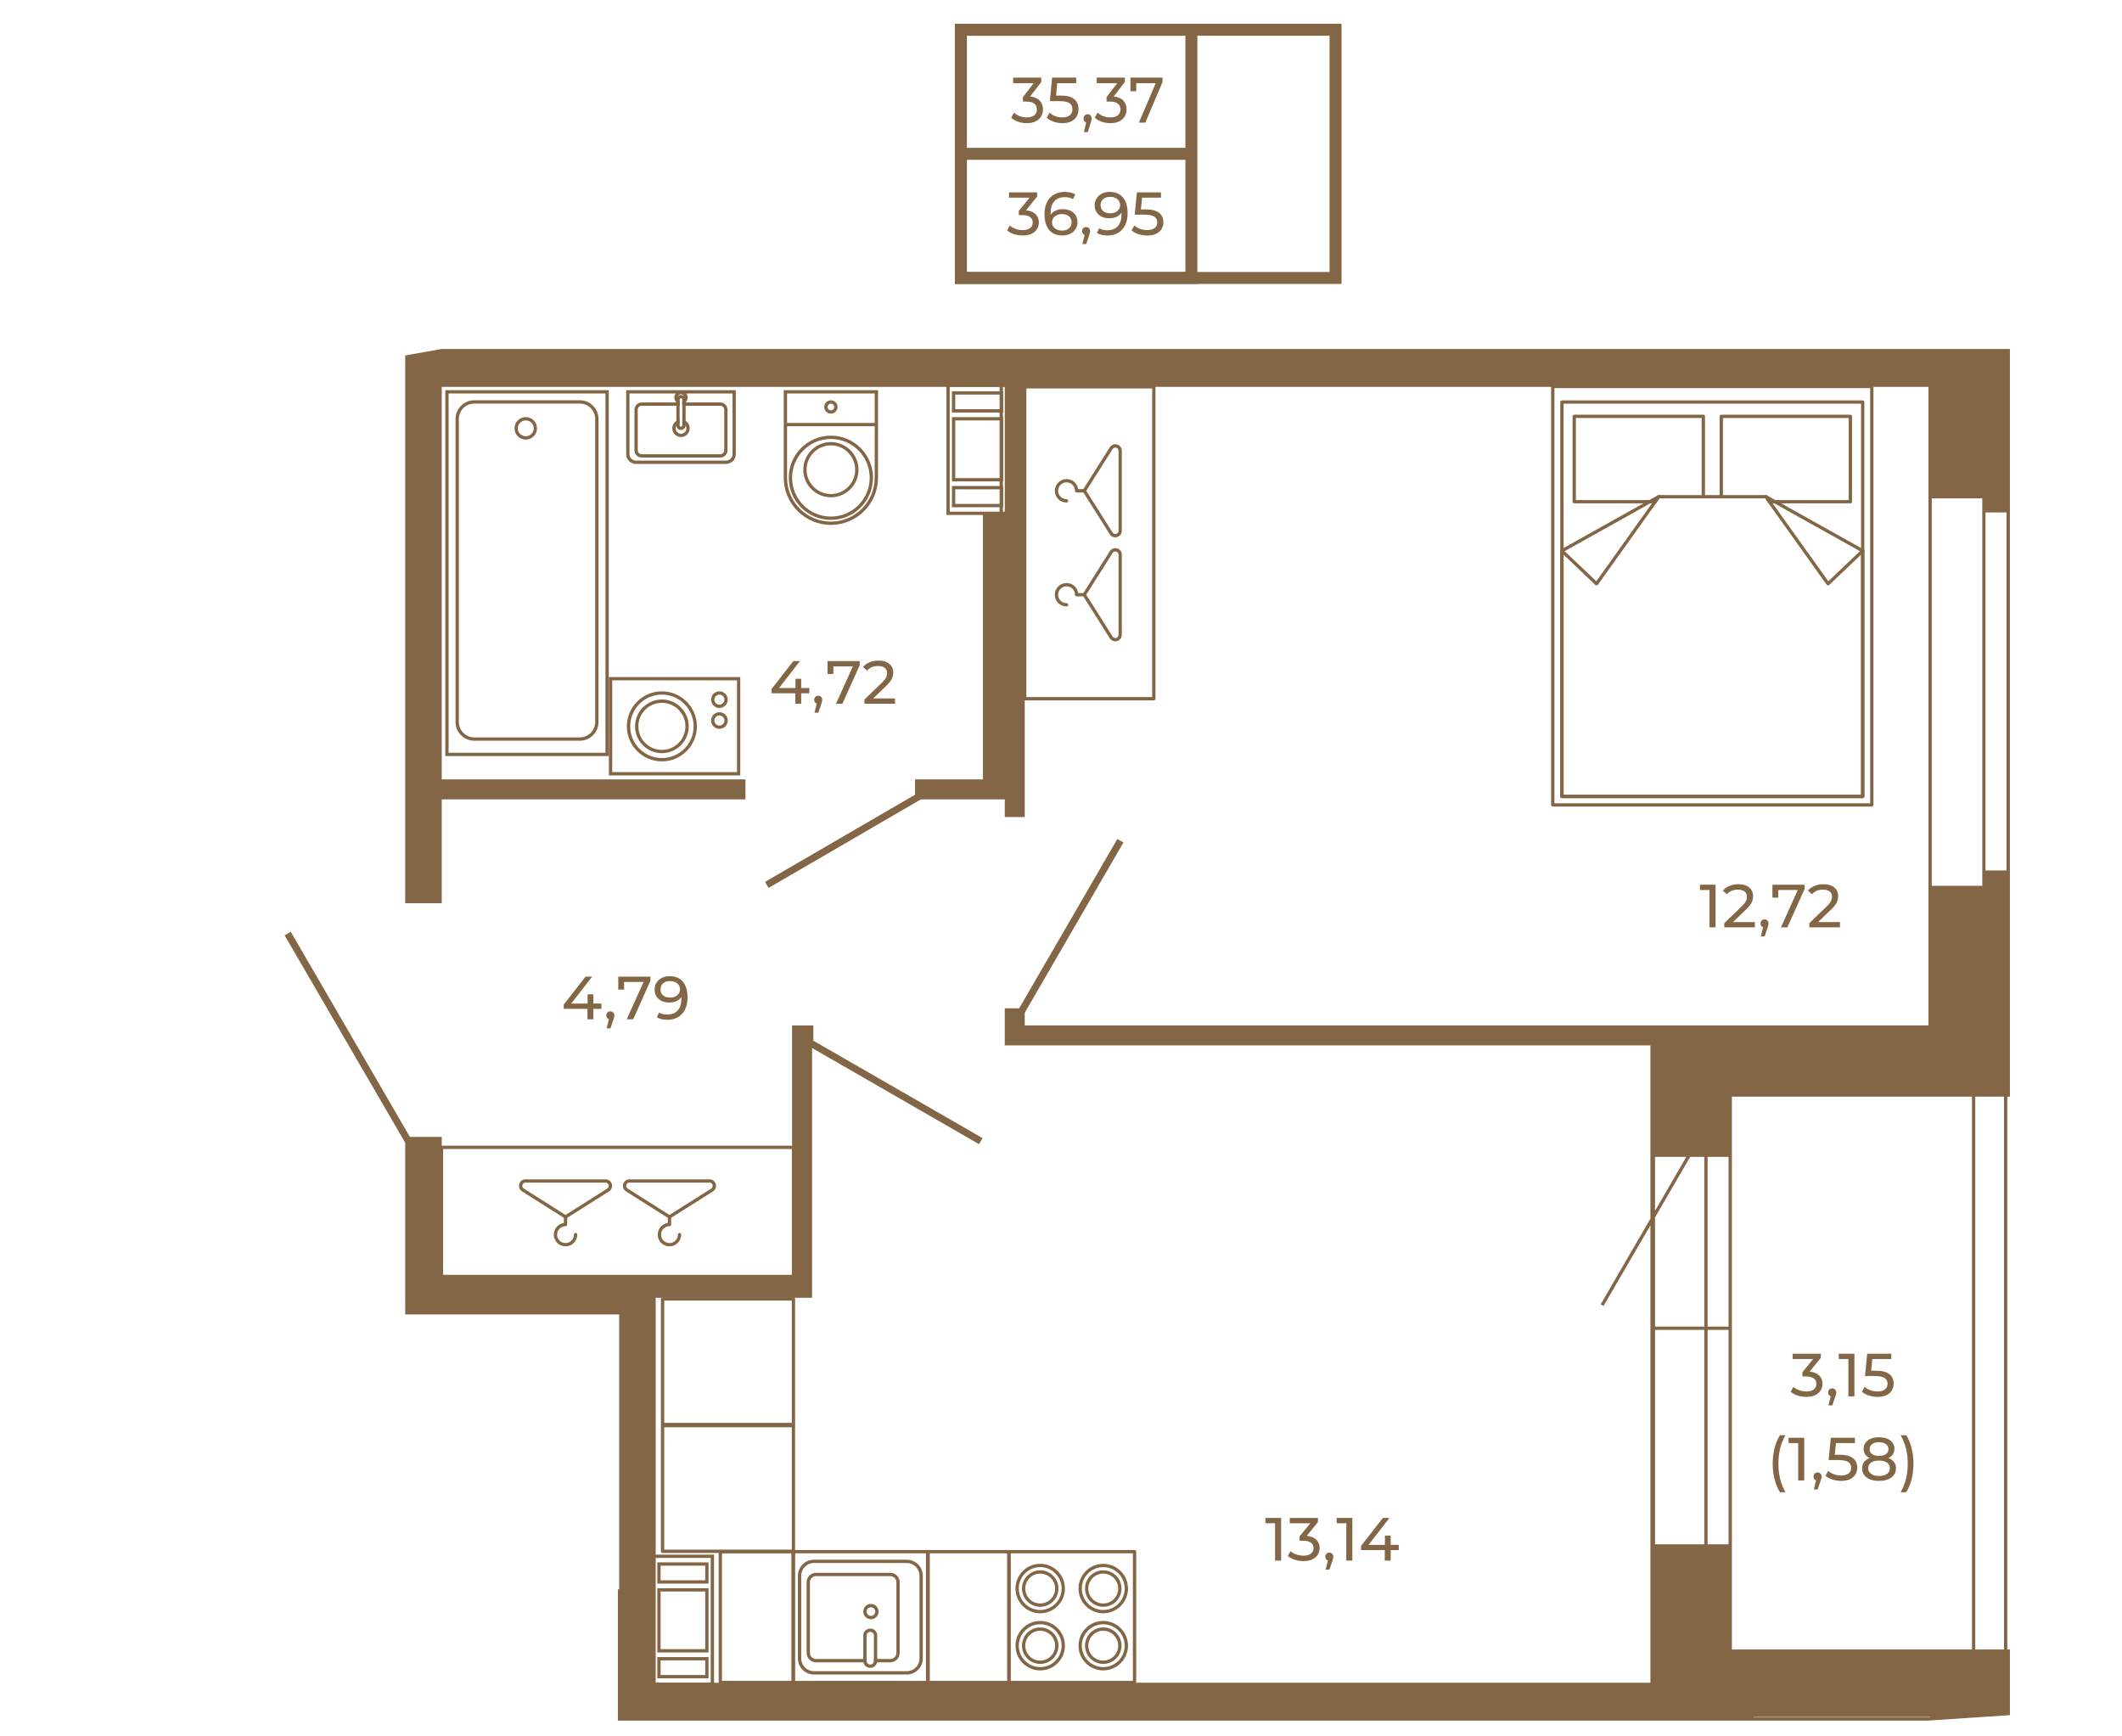 <?xml version="1.0" encoding="UTF-8"?>
<!DOCTYPE svg PUBLIC "-//W3C//DTD SVG 1.1//EN" "http://www.w3.org/Graphics/SVG/1.1/DTD/svg11.dtd">
<!-- Creator: CorelDRAW 2020 (64-Bit) -->
<svg xmlns="http://www.w3.org/2000/svg" xml:space="preserve" width="670px" height="548px" version="1.1" style="shape-rendering:geometricPrecision; text-rendering:geometricPrecision; image-rendering:optimizeQuality; fill-rule:evenodd; clip-rule:evenodd"
viewBox="0 0 587.48 480.08"
 xmlns:xlink="http://www.w3.org/1999/xlink"
 xmlns:xodm="http://www.corel.com/coreldraw/odm/2003">
 <defs>
  <style type="text/css">
   <![CDATA[
    .str0 {stroke:#836645;stroke-width:3.31;stroke-miterlimit:10}
    .fil2 {fill:none}
    .fil0 {fill:none;fill-rule:nonzero}
    .fil1 {fill:#836645;fill-rule:nonzero}
   ]]>
  </style>
 </defs>
 <g id="Слой_x0020_1">
  <polygon class="fil0 str0" points="266.02,76.73 369.75,76.73 369.75,8.02 266.02,8.02 "/>
  <polygon class="fil0 str0" points="266.02,76.73 329.84,76.73 329.84,8.02 266.02,8.02 "/>
  <line class="fil0 str0" x1="329.84" y1="42.37" x2="265.97" y2= "42.37" />
  <path class="fil1" d="M284.05 58c1.16,0.11 2.04,0.47 2.65,1.07 0.6,0.6 0.91,1.37 0.91,2.3 0,0.68 -0.17,1.29 -0.51,1.83 -0.34,0.55 -0.84,0.98 -1.51,1.3 -0.67,0.32 -1.48,0.48 -2.45,0.48 -0.84,0 -1.65,-0.13 -2.43,-0.38 -0.77,-0.25 -1.41,-0.6 -1.9,-1.05l0.77 -1.34c0.41,0.39 0.93,0.69 1.55,0.92 0.63,0.23 1.3,0.35 2.01,0.35 0.88,0 1.56,-0.19 2.05,-0.56 0.49,-0.37 0.73,-0.88 0.73,-1.53 0,-0.65 -0.24,-1.16 -0.72,-1.52 -0.49,-0.36 -1.22,-0.54 -2.2,-0.54l-0.94 0 0 -1.18 2.97 -3.64 -5.68 0 0 -1.47 7.78 0 0 1.15 -3.08 3.81z"/>
  <path id="1" class="fil1" d="M294.26 57.68c0.78,0 1.47,0.15 2.09,0.44 0.61,0.29 1.09,0.71 1.44,1.25 0.35,0.55 0.52,1.18 0.52,1.88 0,0.75 -0.18,1.4 -0.55,1.96 -0.36,0.56 -0.86,1 -1.5,1.3 -0.63,0.31 -1.34,0.47 -2.13,0.47 -1.58,0 -2.81,-0.51 -3.67,-1.54 -0.86,-1.02 -1.29,-2.47 -1.29,-4.34 0,-1.32 0.24,-2.44 0.7,-3.37 0.47,-0.92 1.12,-1.63 1.96,-2.1 0.84,-0.48 1.81,-0.72 2.92,-0.72 0.58,0 1.12,0.06 1.62,0.18 0.51,0.12 0.95,0.29 1.32,0.51l-0.64 1.32c-0.57,-0.38 -1.32,-0.56 -2.26,-0.56 -1.23,0 -2.19,0.38 -2.89,1.14 -0.69,0.76 -1.04,1.86 -1.04,3.31 0,0.18 0.01,0.32 0.02,0.42 0.33,-0.5 0.8,-0.89 1.39,-1.15 0.59,-0.27 1.25,-0.4 1.99,-0.4zm-0.2 5.93c0.78,0 1.41,-0.2 1.89,-0.62 0.48,-0.42 0.72,-0.97 0.72,-1.67 0,-0.7 -0.24,-1.25 -0.73,-1.66 -0.49,-0.41 -1.14,-0.61 -1.96,-0.61 -0.53,0 -1,0.1 -1.41,0.3 -0.41,0.2 -0.73,0.48 -0.96,0.82 -0.23,0.35 -0.35,0.74 -0.35,1.17 0,0.41 0.11,0.79 0.33,1.14 0.22,0.34 0.54,0.61 0.96,0.82 0.42,0.21 0.93,0.31 1.51,0.31z"/>
  <path id="2" class="fil1" d="M307.23 52.91c1.58,0 2.8,0.51 3.66,1.53 0.86,1.03 1.29,2.48 1.29,4.35 0,1.32 -0.23,2.44 -0.7,3.37 -0.46,0.92 -1.12,1.62 -1.95,2.1 -0.84,0.48 -1.81,0.72 -2.93,0.72 -0.57,0 -1.11,-0.06 -1.62,-0.18 -0.5,-0.12 -0.94,-0.29 -1.31,-0.51l0.64 -1.32c0.57,0.37 1.33,0.56 2.28,0.56 1.22,0 2.18,-0.38 2.87,-1.14 0.69,-0.76 1.04,-1.86 1.04,-3.31l0 -0.42c-0.34,0.5 -0.81,0.89 -1.4,1.15 -0.6,0.27 -1.27,0.4 -2.01,0.4 -0.77,0 -1.47,-0.15 -2.08,-0.44 -0.61,-0.29 -1.09,-0.71 -1.43,-1.26 -0.35,-0.54 -0.52,-1.17 -0.52,-1.87 0,-0.75 0.19,-1.4 0.55,-1.96 0.37,-0.56 0.86,-1 1.49,-1.31 0.63,-0.31 1.34,-0.46 2.13,-0.46zm0.15 5.93c0.53,0 1,-0.1 1.41,-0.3 0.42,-0.2 0.74,-0.48 0.97,-0.83 0.23,-0.34 0.35,-0.73 0.35,-1.16 0,-0.41 -0.11,-0.79 -0.33,-1.14 -0.22,-0.34 -0.54,-0.61 -0.96,-0.82 -0.42,-0.21 -0.93,-0.31 -1.53,-0.31 -0.77,0 -1.4,0.2 -1.88,0.62 -0.47,0.41 -0.71,0.97 -0.71,1.67 0,0.69 0.24,1.25 0.72,1.66 0.49,0.41 1.14,0.61 1.96,0.61z"/>
  <path id="3" class="fil1" d="M317.17 57.75c1.69,0 2.93,0.31 3.72,0.95 0.79,0.63 1.19,1.5 1.19,2.6 0,0.7 -0.17,1.33 -0.5,1.88 -0.33,0.56 -0.83,1 -1.5,1.32 -0.67,0.32 -1.49,0.48 -2.47,0.48 -0.83,0 -1.64,-0.13 -2.41,-0.38 -0.78,-0.25 -1.42,-0.6 -1.92,-1.05l0.77 -1.34c0.41,0.39 0.92,0.69 1.55,0.92 0.63,0.23 1.3,0.35 1.99,0.35 0.89,0 1.58,-0.19 2.07,-0.57 0.49,-0.37 0.73,-0.89 0.73,-1.54 0,-0.71 -0.27,-1.24 -0.81,-1.61 -0.54,-0.36 -1.46,-0.55 -2.76,-0.55l-2.68 0 0.62 -6.17 6.66 0 0 1.47 -5.24 0 -0.32 3.24 1.31 0z"/>
  <path id="4" class="fil1" d="M300.7 62.64c0.32,0 0.58,0.11 0.79,0.32 0.2,0.22 0.31,0.5 0.31,0.82 0,0.17 -0.02,0.33 -0.06,0.49 -0.04,0.16 -0.12,0.4 -0.23,0.73l-0.79 2.34 -1.06 0 0.62 -2.51c-0.21,-0.08 -0.38,-0.21 -0.51,-0.4 -0.13,-0.18 -0.2,-0.4 -0.2,-0.65 0,-0.34 0.11,-0.61 0.32,-0.82 0.22,-0.22 0.49,-0.32 0.81,-0.32z"/>
  <path class="fil1" d="M285.19 26.5c1.16,0.12 2.04,0.5 2.65,1.13 0.61,0.64 0.91,1.45 0.91,2.44 0,0.71 -0.17,1.35 -0.5,1.93 -0.34,0.58 -0.84,1.03 -1.51,1.37 -0.67,0.34 -1.49,0.51 -2.46,0.51 -0.84,0 -1.65,-0.13 -2.42,-0.4 -0.78,-0.27 -1.41,-0.64 -1.91,-1.12l0.78 -1.4c0.4,0.4 0.92,0.72 1.55,0.97 0.63,0.24 1.3,0.36 2,0.36 0.88,0 1.56,-0.19 2.05,-0.58 0.49,-0.4 0.74,-0.94 0.74,-1.63 0,-0.68 -0.25,-1.22 -0.73,-1.6 -0.48,-0.38 -1.21,-0.57 -2.19,-0.57l-0.94 0 0 -1.25 2.96 -3.85 -5.68 0 0 -1.55 7.79 0 0 1.22 -3.09 4.02z"/>
  <path id="1" class="fil1" d="M301.12 31.4c0.32,0 0.58,0.12 0.79,0.35 0.2,0.23 0.31,0.52 0.31,0.86 0,0.18 -0.02,0.35 -0.06,0.52 -0.04,0.17 -0.12,0.42 -0.23,0.77l-0.79 2.47 -1.06 0 0.62 -2.65c-0.21,-0.08 -0.38,-0.22 -0.51,-0.42 -0.13,-0.2 -0.2,-0.42 -0.2,-0.69 0,-0.35 0.11,-0.64 0.32,-0.87 0.22,-0.22 0.49,-0.34 0.81,-0.34z"/>
  <path id="2" class="fil1" d="M293.69 26.24c1.68,0 2.92,0.33 3.72,1 0.79,0.67 1.18,1.59 1.18,2.76 0,0.73 -0.16,1.39 -0.49,1.98 -0.33,0.59 -0.83,1.05 -1.5,1.39 -0.67,0.34 -1.49,0.51 -2.47,0.51 -0.83,0 -1.64,-0.13 -2.41,-0.4 -0.78,-0.27 -1.42,-0.64 -1.92,-1.12l0.77 -1.4c0.41,0.4 0.92,0.72 1.55,0.97 0.63,0.24 1.29,0.36 1.99,0.36 0.89,0 1.58,-0.2 2.07,-0.59 0.48,-0.4 0.73,-0.94 0.73,-1.63 0,-0.75 -0.27,-1.32 -0.81,-1.71 -0.54,-0.38 -1.46,-0.57 -2.76,-0.57l-2.68 0 0.62 -6.53 6.66 0 0 1.55 -5.25 0 -0.31 3.43 1.31 0z"/>
  <path id="3" class="fil1" d="M308.34 26.5c1.15,0.12 2.04,0.5 2.64,1.13 0.61,0.64 0.91,1.45 0.91,2.44 0,0.71 -0.17,1.35 -0.5,1.93 -0.34,0.58 -0.84,1.03 -1.51,1.37 -0.67,0.34 -1.49,0.51 -2.45,0.51 -0.85,0 -1.66,-0.13 -2.43,-0.4 -0.78,-0.27 -1.41,-0.64 -1.91,-1.12l0.78 -1.4c0.4,0.4 0.92,0.72 1.55,0.97 0.63,0.24 1.3,0.36 2.01,0.36 0.87,0 1.56,-0.19 2.04,-0.58 0.49,-0.4 0.74,-0.94 0.74,-1.63 0,-0.68 -0.24,-1.22 -0.73,-1.6 -0.48,-0.38 -1.21,-0.57 -2.19,-0.57l-0.94 0 0 -1.25 2.96 -3.85 -5.68 0 0 -1.55 7.79 0 0 1.22 -3.08 4.02z"/>
  <polygon id="4" class="fil1" points="321.85,21.26 321.85,22.48 317.08,33.74 315.3,33.74 319.97,22.81 314.57,22.81 314.57,25.04 312.96,25.04 312.96,21.26 "/>
  <g id="_2062421691696">
   <g>
    <g>
     <g>
      <g>
       <g>
        <g>
         <path class="fil1" d="M142.44 118.36c0,1.72 1.4,3.12 3.12,3.12 1.71,0 3.11,-1.4 3.11,-3.12 0,-1.72 -1.4,-3.12 -3.11,-3.12 -1.72,0 -3.12,1.4 -3.12,3.12zm5.32 0l0 0c0,1.21 -0.99,2.2 -2.2,2.2 -1.22,0 -2.21,-0.99 -2.21,-2.2 0,-1.22 0.99,-2.2 2.21,-2.2 1.21,0 2.2,0.98 2.2,2.2z"/>
        </g>
       </g>
      </g>
     </g>
    </g>
   </g>
   <g>
    <g>
     <g>
      <g>
       <g>
        <g>
         <path class="fil1" d="M126.12 115.76l0 83.9c0,2.85 2.32,5.17 5.17,5.17l29.24 0c2.85,0 5.17,-2.32 5.17,-5.17l0 -83.9c0,-2.85 -2.32,-5.17 -5.17,-5.17l-29.24 0c-2.85,0 -5.17,2.32 -5.17,5.17zm38.66 83.9l0 0c0,2.34 -1.91,4.25 -4.25,4.25l-29.24 0c-2.34,0 -4.25,-1.91 -4.25,-4.25l0 -83.9c0,-2.35 1.91,-4.26 4.25,-4.26l29.24 0c2.34,0 4.25,1.91 4.25,4.26l0 83.9z"/>
        </g>
       </g>
      </g>
     </g>
    </g>
   </g>
   <g>
    <g>
     <g>
      <g>
       <g>
        <g>
         <path class="fil1" d="M123.28 107.79l0 101.29 45.26 0 0 -101.29 -45.26 0zm0.92 100.38l0 0 0 -99.46 43.42 0 0 99.46 -43.42 0z"/>
        </g>
       </g>
      </g>
     </g>
    </g>
   </g>
  </g>
  <g id="_2062421702496">
   <g>
    <g>
     <g>
      <g>
       <g>
        <g>
         <path class="fil1" d="M203.71 125.5c0,1.5 -1.21,2.71 -2.72,2.71l-24.92 0c-1.49,0 -2.71,-1.21 -2.71,-2.71l0 -17.71 30.35 0 0 17.71zm-29.44 -16.79l0 0 0 16.79c0,1 0.81,1.8 1.8,1.8l24.92 0c1,0 1.81,-0.8 1.81,-1.8l0 -16.79 -28.53 0z"/>
        </g>
       </g>
      </g>
     </g>
    </g>
   </g>
   <g>
    <g>
     <g>
      <g>
       <g>
        <g>
         <path class="fil1" d="M201.42 113.2l0 11.24c0,1.1 -0.9,2 -2.01,2l-21.76 0c-1.1,0 -2,-0.9 -2,-2l0 -11.24c0,-1.1 0.9,-2.01 2,-2.01l10.51 0 0 0.92 -10.51 0c-0.6,0 -1.09,0.49 -1.09,1.09l0 11.24c0,0.6 0.49,1.08 1.09,1.08l21.76 0c0.61,0 1.1,-0.48 1.1,-1.08l0 -11.24c0,-0.6 -0.49,-1.09 -1.1,-1.09l-10.51 0 0 -0.92 10.51 0c1.11,0 2.01,0.91 2.01,2.01z"/>
        </g>
       </g>
      </g>
     </g>
    </g>
   </g>
   <g>
    <g>
     <g>
      <g>
       <g>
        <g>
         <path class="fil1" d="M187.26 117.59c-0.14,0.22 -0.22,0.49 -0.22,0.77 0,0.82 0.67,1.5 1.49,1.5 0.82,0 1.5,-0.68 1.5,-1.5 0,-0.28 -0.08,-0.53 -0.22,-0.76 -0.19,-0.34 -0.52,-0.59 -0.91,-0.68l0 -0.94c0.33,0.05 0.65,0.17 0.92,0.34 0.68,0.43 1.12,1.18 1.12,2.04 0,1.33 -1.07,2.41 -2.41,2.41 -1.32,0 -2.41,-1.08 -2.41,-2.41 0,-0.86 0.46,-1.61 1.13,-2.04 0.28,-0.17 0.59,-0.29 0.91,-0.34l0 0.94c-0.38,0.09 -0.71,0.33 -0.9,0.67z"/>
        </g>
       </g>
      </g>
     </g>
    </g>
   </g>
   <g>
    <g>
     <g>
      <g>
       <g>
        <g>
         <path class="fil1" d="M189.99 108.71c0.24,0.31 0.39,0.7 0.39,1.13 0,0.52 -0.22,0.99 -0.56,1.32 -0.01,0.01 -0.03,0.02 -0.03,0.03 -0.25,0.23 -0.56,0.39 -0.89,0.45l0 -0.95c0.33,-0.14 0.56,-0.46 0.56,-0.85 0,-0.16 -0.04,-0.3 -0.11,-0.43 -0.16,-0.29 -0.47,-0.5 -0.82,-0.5 -0.36,0 -0.67,0.21 -0.82,0.52 -0.07,0.12 -0.1,0.26 -0.1,0.41 0,0.39 0.23,0.71 0.55,0.85l0 0.95c-0.33,-0.06 -0.63,-0.22 -0.88,-0.45l-0.03 -0.02c-0.35,-0.34 -0.56,-0.81 -0.56,-1.33 0,-0.43 0.14,-0.82 0.39,-1.13 0.33,-0.43 0.86,-0.71 1.45,-0.71 0.59,0 1.12,0.28 1.46,0.71z"/>
        </g>
       </g>
      </g>
     </g>
    </g>
   </g>
   <g>
    <g>
     <g>
      <g>
       <g>
        <g>
         <path class="fil1" d="M189.35 109.41c0.28,0.23 0.47,0.59 0.47,0.99l0 7.13c0,0.03 0,0.05 -0.01,0.07 -0.03,0.68 -0.59,1.22 -1.28,1.22 -0.68,0 -1.24,-0.55 -1.27,-1.23 -0.01,-0.02 -0.01,-0.04 -0.01,-0.06l0 -7.13c0,-0.4 0.18,-0.75 0.46,-0.97 0.22,-0.2 0.51,-0.31 0.82,-0.31 0.31,0 0.6,0.11 0.82,0.29zm-1.19 8.12l0 0c0,0.21 0.17,0.37 0.37,0.37 0.2,0 0.37,-0.16 0.37,-0.37l0 -7.13c0,-0.2 -0.17,-0.36 -0.37,-0.36 -0.2,0 -0.37,0.16 -0.37,0.36l0 7.13z"/>
        </g>
       </g>
      </g>
     </g>
    </g>
   </g>
  </g>
  <g id="_2062421704368">
   <g>
    <g>
     <g>
      <g>
       <g>
        <g>
         <path class="fil1" d="M216.98 107.79l0 24.25c0,7.2 5.86,13.05 13.05,13.05 7.2,0 13.05,-5.85 13.05,-13.05l0 -24.25 -26.1 0zm25.18 24.25l0 0c0,6.69 -5.44,12.14 -12.13,12.14 -6.69,0 -12.13,-5.45 -12.13,-12.14l0 -23.33 24.26 0 0 23.33z"/>
        </g>
       </g>
      </g>
     </g>
    </g>
   </g>
   <g>
    <g>
     <g>
      <g>
       <g>
        <g>
         <path class="fil1" d="M228.19 112.45c0,1.01 0.83,1.84 1.84,1.84 1.02,0 1.84,-0.83 1.84,-1.84 0,-1.02 -0.82,-1.85 -1.84,-1.85 -1.01,0 -1.84,0.83 -1.84,1.85zm2.77 0l0 0c0,0.51 -0.42,0.92 -0.93,0.92 -0.51,0 -0.93,-0.41 -0.93,-0.92 0,-0.51 0.42,-0.93 0.93,-0.93 0.51,0 0.93,0.42 0.93,0.93z"/>
        </g>
       </g>
      </g>
     </g>
    </g>
   </g>
   <g>
    <g>
     <g>
      <g>
       <g>
        <g>
         <polygon class="fil1" points="217.44,116.87 217.44,117.78 242.62,117.78 242.62,116.87 "/>
        </g>
       </g>
      </g>
     </g>
    </g>
   </g>
   <g>
    <g>
     <g>
      <g>
       <g>
        <g>
         <path class="fil1" d="M218.37 132.04c0,6.43 5.23,11.66 11.66,11.66 6.43,0 11.66,-5.23 11.66,-11.66 0,-6.43 -5.23,-11.66 -11.66,-11.66 -6.43,0 -11.66,5.23 -11.66,11.66zm22.41 0l0 0c0,5.93 -4.82,10.75 -10.75,10.75 -5.92,0 -10.74,-4.82 -10.74,-10.75 0,-5.92 4.82,-10.74 10.74,-10.74 5.93,0 10.75,4.82 10.75,10.74z"/>
        </g>
       </g>
      </g>
     </g>
    </g>
   </g>
   <g>
    <g>
     <g>
      <g>
       <g>
        <g>
         <path class="fil1" d="M222.39 129.81c0,4.21 3.43,7.64 7.64,7.64 4.22,0 7.65,-3.43 7.65,-7.64 0,-4.22 -3.43,-7.65 -7.65,-7.65 -4.21,0 -7.64,3.43 -7.64,7.65zm14.37 0l0 0c0,3.71 -3.02,6.73 -6.73,6.73 -3.71,0 -6.73,-3.02 -6.73,-6.73 0,-3.72 3.02,-6.74 6.73,-6.74 3.71,0 6.73,3.02 6.73,6.74z"/>
        </g>
       </g>
      </g>
     </g>
    </g>
   </g>
  </g>
  <g id="_2062421709312">
   <g>
    <g>
     <g>
      <g>
       <g>
        <g>
         <path class="fil1" d="M168.57 187.21l0 27.23 36.38 0 0 -27.23 -36.38 0zm0.92 26.31l0 0 0 -25.4 34.55 0 0 25.4 -34.55 0z"/>
        </g>
       </g>
      </g>
     </g>
    </g>
   </g>
   <g>
    <g>
     <g>
      <g>
       <g>
        <g>
         <g>
          <path class="fil1" d="M175.82 200.85c0,4.1 3.33,7.43 7.43,7.43 4.09,0 7.43,-3.33 7.43,-7.43 0,-4.09 -3.34,-7.43 -7.43,-7.43 -4.1,0 -7.43,3.34 -7.43,7.43zm13.94 0l0 0c0,3.6 -2.92,6.52 -6.51,6.52 -3.6,0 -6.52,-2.92 -6.52,-6.52 0,-3.59 2.92,-6.51 6.52,-6.51 3.59,0 6.51,2.92 6.51,6.51z"/>
         </g>
        </g>
       </g>
      </g>
     </g>
    </g>
    <g>
     <g>
      <g>
       <g>
        <g>
         <g>
          <path class="fil1" d="M173.55 200.85c0,5.35 4.35,9.7 9.7,9.7 5.34,0 9.69,-4.35 9.69,-9.7 0,-5.34 -4.35,-9.69 -9.69,-9.69 -5.35,0 -9.7,4.35 -9.7,9.69zm18.48 0l0 0c0,4.84 -3.94,8.78 -8.78,8.78 -4.84,0 -8.78,-3.94 -8.78,-8.78 0,-4.84 3.94,-8.78 8.78,-8.78 4.84,0 8.78,3.94 8.78,8.78z"/>
         </g>
        </g>
       </g>
      </g>
     </g>
    </g>
   </g>
   <g>
    <g>
     <g>
      <g>
       <g>
        <g>
         <g>
          <path class="fil1" d="M196.87 193.46c0,1.27 1.03,2.31 2.3,2.31 1.27,0 2.31,-1.04 2.31,-2.31 0,-1.27 -1.04,-2.3 -2.31,-2.3 -1.27,0 -2.3,1.03 -2.3,2.3zm3.69 0l0 0c0,0.77 -0.62,1.39 -1.39,1.39 -0.76,0 -1.39,-0.62 -1.39,-1.39 0,-0.76 0.63,-1.39 1.39,-1.39 0.77,0 1.39,0.63 1.39,1.39z"/>
         </g>
        </g>
       </g>
      </g>
     </g>
    </g>
    <g>
     <g>
      <g>
       <g>
        <g>
         <g>
          <path class="fil1" d="M196.87 199.24c0,1.28 1.03,2.31 2.3,2.31 1.27,0 2.31,-1.03 2.31,-2.31 0,-1.27 -1.04,-2.3 -2.31,-2.3 -1.27,0 -2.3,1.03 -2.3,2.3zm3.69 0l0 0c0,0.77 -0.62,1.39 -1.39,1.39 -0.76,0 -1.39,-0.62 -1.39,-1.39 0,-0.76 0.63,-1.39 1.39,-1.39 0.77,0 1.39,0.63 1.39,1.39z"/>
         </g>
        </g>
       </g>
      </g>
     </g>
    </g>
   </g>
  </g>
  <g id="_2062421711616">
   <g>
    <g>
     <g>
      <g>
       <g>
        <path class="fil1" d="M198.97 429.32l0 36.23c0,0.25 0.2,0.45 0.46,0.45l20.23 0c0.26,0 0.46,-0.2 0.46,-0.45l0 -36.23c0,-0.25 -0.2,-0.45 -0.46,-0.45l-20.23 0c-0.26,0 -0.46,0.2 -0.46,0.45zm0.91 35.77l0 0 0 -35.31 19.33 0 0 35.31 -19.33 0z"/>
       </g>
      </g>
     </g>
    </g>
   </g>
  </g>
  <g id="_2062421715456">
   <g>
    <g>
     <g>
      <g>
       <g>
        <g>
         <path class="fil1" d="M278.86 429.32l0 36.23c0,0.25 0.21,0.45 0.46,0.45l34.78 0c0.26,0 0.46,-0.2 0.46,-0.45l0 -36.23c0,-0.25 -0.2,-0.45 -0.46,-0.45l-34.78 0c-0.25,0 -0.46,0.2 -0.46,0.45zm0.92 35.77l0 0 0 -35.31 33.86 0 0 35.31 -33.86 0z"/>
        </g>
       </g>
      </g>
     </g>
    </g>
   </g>
   <g>
    <g>
     <g>
      <g>
       <g>
        <g>
         <g>
          <g>
           <path class="fil1" d="M282.94 455.34c0,2.78 2.26,5.05 5.04,5.05 2.79,0 5.05,-2.27 5.05,-5.05 0,-2.78 -2.26,-5.05 -5.05,-5.05 -2.78,0 -5.04,2.27 -5.04,5.05zm9.18 0l0 0c0,2.28 -1.86,4.13 -4.14,4.13 -2.27,0 -4.13,-1.85 -4.13,-4.13 0,-2.28 1.86,-4.13 4.13,-4.13 2.28,0 4.14,1.85 4.14,4.13z"/>
          </g>
         </g>
        </g>
       </g>
      </g>
     </g>
     <g>
      <g>
       <g>
        <g>
         <g>
          <g>
           <path class="fil1" d="M281.14 455.34c0,3.78 3.07,6.85 6.84,6.85 3.78,0 6.85,-3.07 6.85,-6.85 0,-3.78 -3.07,-6.85 -6.85,-6.85 -3.77,0 -6.84,3.07 -6.84,6.85zm12.78 0l0 0c0,3.27 -2.66,5.93 -5.94,5.93 -3.27,0 -5.93,-2.66 -5.93,-5.93 0,-3.27 2.66,-5.93 5.93,-5.93 3.28,0 5.94,2.66 5.94,5.93z"/>
          </g>
         </g>
        </g>
       </g>
      </g>
     </g>
    </g>
    <g>
     <g>
      <g>
       <g>
        <g>
         <g>
          <g>
           <path class="fil1" d="M282.94 439.53c0,2.78 2.26,5.05 5.04,5.05 2.79,0 5.05,-2.27 5.05,-5.05 0,-2.79 -2.26,-5.05 -5.05,-5.05 -2.78,0 -5.04,2.26 -5.04,5.05zm9.18 0l0 0c0,2.28 -1.86,4.13 -4.14,4.13 -2.27,0 -4.13,-1.85 -4.13,-4.13 0,-2.28 1.86,-4.14 4.13,-4.14 2.28,0 4.14,1.86 4.14,4.14z"/>
          </g>
         </g>
        </g>
       </g>
      </g>
     </g>
     <g>
      <g>
       <g>
        <g>
         <g>
          <g>
           <path class="fil1" d="M281.14 439.53c0,3.77 3.07,6.85 6.84,6.85 3.78,0 6.85,-3.08 6.85,-6.85 0,-3.78 -3.07,-6.85 -6.85,-6.85 -3.77,0 -6.84,3.07 -6.84,6.85zm12.78 0l0 0c0,3.27 -2.66,5.93 -5.94,5.93 -3.27,0 -5.93,-2.66 -5.93,-5.93 0,-3.27 2.66,-5.94 5.93,-5.94 3.28,0 5.94,2.67 5.94,5.94z"/>
          </g>
         </g>
        </g>
       </g>
      </g>
     </g>
    </g>
    <g>
     <g>
      <g>
       <g>
        <g>
         <g>
          <g>
           <path class="fil1" d="M300.39 455.34c0,2.78 2.26,5.05 5.05,5.05 2.78,0 5.05,-2.27 5.05,-5.05 0,-2.78 -2.27,-5.05 -5.05,-5.05 -2.79,0 -5.05,2.27 -5.05,5.05zm9.18 0l0 0c0,2.28 -1.85,4.13 -4.13,4.13 -2.28,0 -4.14,-1.85 -4.14,-4.13 0,-2.28 1.86,-4.13 4.14,-4.13 2.28,0 4.13,1.85 4.13,4.13z"/>
          </g>
         </g>
        </g>
       </g>
      </g>
     </g>
     <g>
      <g>
       <g>
        <g>
         <g>
          <g>
           <path class="fil1" d="M298.59 455.34c0,3.78 3.07,6.85 6.85,6.85 3.77,0 6.85,-3.07 6.85,-6.85 0,-3.78 -3.08,-6.85 -6.85,-6.85 -3.78,0 -6.85,3.07 -6.85,6.85zm12.78 0l0 0c0,3.27 -2.66,5.93 -5.93,5.93 -3.27,0 -5.94,-2.66 -5.94,-5.93 0,-3.27 2.67,-5.93 5.94,-5.93 3.27,0 5.93,2.66 5.93,5.93z"/>
          </g>
         </g>
        </g>
       </g>
      </g>
     </g>
    </g>
    <g>
     <g>
      <g>
       <g>
        <g>
         <g>
          <g>
           <path class="fil1" d="M300.39 439.53c0,2.78 2.26,5.05 5.05,5.05 2.78,0 5.05,-2.27 5.05,-5.05 0,-2.79 -2.27,-5.05 -5.05,-5.05 -2.79,0 -5.05,2.26 -5.05,5.05zm9.18 0l0 0c0,2.28 -1.85,4.13 -4.13,4.13 -2.28,0 -4.14,-1.85 -4.14,-4.13 0,-2.28 1.86,-4.14 4.14,-4.14 2.28,0 4.13,1.86 4.13,4.14z"/>
          </g>
         </g>
        </g>
       </g>
      </g>
     </g>
     <g>
      <g>
       <g>
        <g>
         <g>
          <g>
           <path class="fil1" d="M298.59 439.53c0,3.77 3.07,6.85 6.85,6.85 3.77,0 6.85,-3.08 6.85,-6.85 0,-3.78 -3.08,-6.85 -6.85,-6.85 -3.78,0 -6.85,3.07 -6.85,6.85zm12.78 0l0 0c0,3.27 -2.66,5.93 -5.93,5.93 -3.27,0 -5.94,-2.66 -5.94,-5.93 0,-3.27 2.67,-5.94 5.94,-5.94 3.27,0 5.93,2.67 5.93,5.94z"/>
          </g>
         </g>
        </g>
       </g>
      </g>
     </g>
    </g>
   </g>
  </g>
  <g id="_2062421718240">
   <g>
    <g>
     <g>
      <g>
       <g>
        <path class="fil1" d="M256.51 429.32l0 36.23c0,0.25 0.2,0.45 0.45,0.45l22.38 0c0.25,0 0.45,-0.2 0.45,-0.45l0 -36.23c0,-0.25 -0.2,-0.45 -0.45,-0.45l-22.38 0c-0.25,0 -0.45,0.2 -0.45,0.45zm0.91 35.77l0 0 0 -35.31 21.46 0 0 35.31 -21.46 0z"/>
       </g>
      </g>
     </g>
    </g>
   </g>
  </g>
  <g id="_2062421720784">
   <g>
    <g>
     <g>
      <g>
       <g>
        <path class="fil1" d="M182.98 394.44l0 34.78c0,0.25 0.21,0.46 0.46,0.46l36.22 0c0.26,0 0.46,-0.21 0.46,-0.46l0 -34.78c0,-0.26 -0.2,-0.46 -0.46,-0.46l-36.22 0c-0.25,0 -0.46,0.2 -0.46,0.46zm0.92 34.32l0 0 0 -33.87 35.31 0 0 33.87 -35.31 0z"/>
       </g>
      </g>
     </g>
    </g>
   </g>
  </g>
  <g id="_2062421734464">
   <g>
    <g>
     <g>
      <g>
       <g>
        <path class="fil1" d="M182.98 359.35l0 34.78c0,0.25 0.21,0.46 0.46,0.46l36.22 0c0.26,0 0.46,-0.21 0.46,-0.46l0 -34.78c0,-0.26 -0.2,-0.46 -0.46,-0.46l-36.22 0c-0.25,0 -0.46,0.2 -0.46,0.46zm0.92 34.32l0 0 0 -33.86 35.31 0 0 33.86 -35.31 0z"/>
       </g>
      </g>
     </g>
    </g>
   </g>
  </g>
  <g id="_2062421736048">
   <g>
    <g>
     <g>
      <g>
       <g>
        <g>
         <path class="fil1" d="M257.27 429.32l0 36.22c0,0.26 -0.21,0.46 -0.46,0.46l-37.24 0c-0.25,0 -0.46,-0.2 -0.46,-0.46l0 -36.22c0,-0.25 0.21,-0.45 0.46,-0.45l37.24 0c0.25,0 0.46,0.2 0.46,0.45zm-37.24 0.46l0 0 0 35.31 36.32 0 0 -35.31 -36.32 0z"/>
        </g>
       </g>
      </g>
     </g>
    </g>
   </g>
   <g>
    <g>
     <g>
      <g>
       <g>
        <g>
         <path class="fil1" d="M255.48 435.98l0 22.91c0,2.44 -1.99,4.43 -4.43,4.43l-25.72 0c-2.44,0 -4.43,-1.99 -4.43,-4.43l0 -22.91c0,-2.44 1.99,-4.43 4.43,-4.43l25.72 0c2.44,0 4.43,1.99 4.43,4.43zm-30.15 -3.52l0 0c-1.94,0 -3.51,1.58 -3.51,3.52l0 22.91c0,1.94 1.57,3.52 3.51,3.52l25.72 0c1.94,0 3.51,-1.58 3.51,-3.52l0 -22.91c0,-1.94 -1.57,-3.52 -3.51,-3.52l-25.72 0z"/>
        </g>
       </g>
      </g>
     </g>
    </g>
   </g>
   <g>
    <g>
     <g>
      <g>
       <g>
        <g>
         <path class="fil1" d="M249.08 437.76l0 19.6c0,1.43 -1.16,2.59 -2.58,2.59l-4.63 0c0.05,-0.12 0.07,-0.24 0.07,-0.37l0 -0.55 4.56 0c0.92,0 1.67,-0.75 1.67,-1.67l0 -19.6c0,-0.92 -0.75,-1.67 -1.67,-1.67l-20.6 0c-0.91,0 -1.67,0.75 -1.67,1.67l0 19.6c0,0.92 0.76,1.67 1.67,1.67l14.02 0 0 0.55c0,0.13 0.03,0.25 0.07,0.37l-14.09 0c-1.42,0 -2.58,-1.16 -2.58,-2.59l0 -19.6c0,-1.42 1.16,-2.58 2.58,-2.58l20.6 0c1.42,0 2.58,1.16 2.58,2.58z"/>
        </g>
       </g>
      </g>
     </g>
    </g>
   </g>
   <g>
    <g>
     <g>
      <g>
       <g>
        <g>
         <path class="fil1" d="M243.24 445.9c0,1.17 -0.95,2.12 -2.12,2.12 -1.17,0 -2.12,-0.95 -2.12,-2.12 0,-1.16 0.95,-2.11 2.12,-2.11 1.17,0 2.12,0.95 2.12,2.11zm-3.32 0l0 0c0,0.67 0.54,1.21 1.2,1.21 0.66,0 1.2,-0.54 1.2,-1.21 0,-0.66 -0.54,-1.19 -1.2,-1.19 -0.66,0 -1.2,0.53 -1.2,1.19z"/>
        </g>
       </g>
      </g>
     </g>
    </g>
   </g>
   <g>
    <g>
     <g>
      <g>
       <g>
        <g>
         <path class="fil1" d="M242.86 452.5l0 7.08c0,0.13 -0.02,0.25 -0.04,0.37 -0.17,0.87 -0.94,1.53 -1.86,1.53l-0.06 0c-0.91,0 -1.69,-0.66 -1.86,-1.53 -0.02,-0.12 -0.04,-0.24 -0.04,-0.37l0 -7.08c0,-1.04 0.86,-1.89 1.96,-1.89 1.05,0 1.9,0.85 1.9,1.89zm-2.94 0l0 0 0 7.08c0,0.13 0.03,0.25 0.07,0.37 0.15,0.35 0.5,0.61 0.91,0.61l0.06 0c0.41,0 0.77,-0.26 0.91,-0.61 0.05,-0.12 0.07,-0.24 0.07,-0.37l0 -7.08c0,-0.53 -0.44,-0.98 -1.04,-0.98 -0.54,0 -0.98,0.45 -0.98,0.98z"/>
        </g>
       </g>
      </g>
     </g>
    </g>
   </g>
  </g>
  <g id="_2062421740560">
   <g>
    <g>
     <g>
      <g>
       <g>
        <g>
         <path class="fil1" d="M262.02 105.96l0 36.38 17.24 0 0 -36.38 -17.24 0zm0.92 35.47l0 0 0 -34.56 15.4 0 0 34.56 -15.4 0z"/>
        </g>
       </g>
      </g>
     </g>
    </g>
   </g>
   <g>
    <g>
     <g>
      <g>
       <g>
        <g>
         <path class="fil1" d="M263.55 134.32l0 5.88 14.18 0 0 -5.88 -14.18 0zm0.91 4.96l0 0 0 -4.04 12.36 0 0 4.04 -12.36 0z"/>
        </g>
       </g>
      </g>
     </g>
    </g>
   </g>
   <g>
    <g>
     <g>
      <g>
       <g>
        <g>
         <path class="fil1" d="M263.55 108.1l0 5.88 14.18 0 0 -5.88 -14.18 0zm0.91 4.96l0 0 0 -4.04 12.36 0 0 4.04 -12.36 0z"/>
        </g>
       </g>
      </g>
     </g>
    </g>
   </g>
   <g>
    <g>
     <g>
      <g>
       <g>
        <g>
         <path class="fil1" d="M263.55 115.26l0 17.78 14.18 0 0 -17.78 -14.18 0zm0.91 16.87l0 0 0 -15.96 12.36 0 0 15.96 -12.36 0z"/>
        </g>
       </g>
      </g>
     </g>
    </g>
   </g>
  </g>
  <g id="_2062421741472">
   <g>
    <g>
     <g>
      <g>
       <g>
        <g>
         <path class="fil1" d="M180.45 430.14l0 36.38 17.23 0 0 -36.38 -17.23 0zm0.91 35.47l0 0 0 -34.56 15.41 0 0 34.56 -15.41 0z"/>
        </g>
       </g>
      </g>
     </g>
    </g>
   </g>
   <g>
    <g>
     <g>
      <g>
       <g>
        <g>
         <path class="fil1" d="M181.97 458.5l0 5.88 14.19 0 0 -5.88 -14.19 0zm0.92 4.96l0 0 0 -4.04 12.35 0 0 4.04 -12.35 0z"/>
        </g>
       </g>
      </g>
     </g>
    </g>
   </g>
   <g>
    <g>
     <g>
      <g>
       <g>
        <g>
         <path class="fil1" d="M181.97 432.28l0 5.88 14.19 0 0 -5.88 -14.19 0zm0.92 4.96l0 0 0 -4.04 12.35 0 0 4.04 -12.35 0z"/>
        </g>
       </g>
      </g>
     </g>
    </g>
   </g>
   <g>
    <g>
     <g>
      <g>
       <g>
        <g>
         <path class="fil1" d="M181.97 439.44l0 17.78 14.19 0 0 -17.78 -14.19 0zm0.92 16.86l0 0 0 -15.95 12.35 0 0 15.95 -12.35 0z"/>
        </g>
       </g>
      </g>
     </g>
    </g>
   </g>
  </g>
  <g id="_2062421677680">
   <g>
    <path class="fil1" d="M556.45 303.37l-0.72 0 0 153.02 0.72 0 0 18.18 -22.56 1.51 -362.83 0 0 -36.35 0.36 0 0 -76.08 -59.24 0 0 -47.54 -33.38 -57.4 1.7 -0.98 32.96 56.74 0 0.03 8.84 0 0 38.68 96.99 0 0 -69.53 5.89 0 0 4.22 46.83 26.96 -0.95 1.69 -46.24 -26.63 0 69.15 -43.29 0 0 106.57 275.39 0 0 -126.63 -12.97 22.32 -0.8 -0.45 13.77 -23.71 0 -47.96 -178.75 0 0 -10.27 3.99 0 27.19 -46.88 1.67 0.98 -27.32 47.12 0 3.52 250.19 0 0 -176.76 -250.19 0 0 119.07 -5.53 0 0 -4.88 -23.24 0 -42.16 24.51 -0.95 -1.69 41.48 -24.1 0.03 0 0 -4.26 18.8 0 0 -73.66 4.61 0 0 -34.99 -154.44 0 0 108.65 84.08 0 0 5.54 -84.08 0 0 28.74 -10.12 0 0 -151.62 10.12 -1.82 434.15 0 0 206.99zm-70.96 171.73l0 0 0 0.09 48.85 0 0 -0.09 -48.85 0zm-27.29 -107.17l0 0 0 59.36 13.63 0 0 -59.36 -13.63 0zm14.55 0l0 0 0 59.36 5.8 0 0 -59.36 -5.8 0zm-14.55 -47.9l0 0 0 14.94 8.66 -14.94 -8.66 0zm9.73 0l0 0 -9.73 16.75 0 30.23 13.63 0 0 -46.98 -3.9 0zm4.82 0l0 0 0 46.98 5.8 0 0 -46.98 -5.8 0zm6.73 -16.66l0 0 0 153.02 66.46 0 0 -153.02 -66.46 0zm67.38 0l0 0 0 153.02 7.95 0 0 -153.02 -7.95 0zm8.66 -62.63l0 0 0 -99.1 -5.83 0 0 99.1 5.83 0zm-20.7 -103l0 0 0 107.26 13.98 0 0 -107.26 -13.98 0zm-257.16 -30.85l0 0 0 34.99 0.51 0 0 -34.99 -0.51 0z"/>
   </g>
  </g>
  <g id="_2062421679888">
   <polygon class="fil1" points="474.96,244.69 474.96,256.5 473.29,256.5 473.29,246.16 470.63,246.16 470.63,244.69 "/>
   <path id="1" class="fil1" d="M485.85 255.03l0 1.47 -8.49 0 0 -1.15 4.81 -4.64c0.58,-0.56 0.98,-1.05 1.18,-1.46 0.2,-0.41 0.3,-0.82 0.3,-1.24 0,-0.61 -0.21,-1.1 -0.65,-1.44 -0.43,-0.34 -1.05,-0.51 -1.86,-0.51 -1.31,0 -2.31,0.42 -3.02,1.28l-1.15 -1c0.46,-0.56 1.07,-1 1.82,-1.31 0.74,-0.32 1.58,-0.47 2.5,-0.47 1.24,0 2.22,0.29 2.95,0.88 0.73,0.59 1.1,1.39 1.1,2.41 0,0.63 -0.13,1.22 -0.4,1.78 -0.27,0.57 -0.79,1.21 -1.54,1.93l-3.61 3.47 6.06 0z"/>
   <path id="2" class="fil1" d="M488.53 254.29c0.31,0 0.57,0.11 0.78,0.33 0.21,0.22 0.31,0.49 0.31,0.82 0,0.17 -0.01,0.33 -0.05,0.49 -0.04,0.15 -0.12,0.4 -0.23,0.72l-0.79 2.35 -1.07 0 0.63 -2.52c-0.22,-0.08 -0.39,-0.21 -0.52,-0.39 -0.13,-0.19 -0.19,-0.41 -0.19,-0.65 0,-0.34 0.11,-0.62 0.32,-0.83 0.21,-0.21 0.48,-0.32 0.81,-0.32z"/>
   <polygon id="3" class="fil1" points="499.61,244.69 499.61,245.84 494.84,256.5 493.05,256.5 497.72,246.16 492.32,246.16 492.32,248.27 490.7,248.27 490.7,244.69 "/>
   <path id="4" class="fil1" d="M509.4 255.03l0 1.47 -8.49 0 0 -1.15 4.81 -4.64c0.58,-0.56 0.98,-1.05 1.18,-1.46 0.2,-0.41 0.3,-0.82 0.3,-1.24 0,-0.61 -0.21,-1.1 -0.65,-1.44 -0.43,-0.34 -1.05,-0.51 -1.86,-0.51 -1.3,0 -2.31,0.42 -3.02,1.28l-1.15 -1c0.46,-0.56 1.07,-1 1.82,-1.31 0.74,-0.32 1.58,-0.47 2.5,-0.47 1.24,0 2.22,0.29 2.95,0.88 0.74,0.59 1.1,1.39 1.1,2.41 0,0.63 -0.13,1.22 -0.4,1.78 -0.27,0.57 -0.79,1.21 -1.54,1.93l-3.61 3.47 6.06 0z"/>
  </g>
  <g id="_2062421681040">
   <polygon class="fil1" points="354.68,419.98 354.68,431.79 353.01,431.79 353.01,421.45 350.34,421.45 350.34,419.98 "/>
   <path id="1" class="fil1" d="M368.04 429.58c0.31,0 0.57,0.11 0.78,0.33 0.21,0.22 0.31,0.49 0.31,0.82 0,0.17 -0.01,0.33 -0.05,0.49 -0.04,0.16 -0.12,0.4 -0.23,0.72l-0.79 2.35 -1.07 0 0.63 -2.51c-0.22,-0.08 -0.39,-0.22 -0.52,-0.4 -0.13,-0.19 -0.19,-0.4 -0.19,-0.65 0,-0.34 0.1,-0.61 0.32,-0.83 0.21,-0.21 0.48,-0.32 0.81,-0.32z"/>
   <path id="2" class="fil1" d="M361.78 424.94c1.16,0.12 2.04,0.47 2.65,1.07 0.61,0.61 0.91,1.37 0.91,2.31 0,0.67 -0.17,1.28 -0.51,1.83 -0.33,0.54 -0.84,0.98 -1.51,1.3 -0.67,0.32 -1.48,0.48 -2.45,0.48 -0.85,0 -1.65,-0.13 -2.43,-0.38 -0.78,-0.26 -1.41,-0.61 -1.91,-1.06l0.78 -1.33c0.4,0.38 0.92,0.69 1.55,0.92 0.63,0.23 1.3,0.35 2.01,0.35 0.88,0 1.56,-0.19 2.05,-0.56 0.49,-0.37 0.73,-0.88 0.73,-1.54 0,-0.65 -0.24,-1.15 -0.72,-1.51 -0.49,-0.36 -1.22,-0.54 -2.2,-0.54l-0.94 0 0 -1.19 2.97 -3.64 -5.69 0 0 -1.47 7.8 0 0 1.15 -3.09 3.81z"/>
   <polygon id="3" class="fil1" points="374.4,419.98 374.4,431.79 372.73,431.79 372.73,421.45 370.06,421.45 370.06,419.98 "/>
   <polygon id="4" class="fil1" points="387.25,428.89 385.01,428.89 385.01,431.79 383.37,431.79 383.37,428.89 376.81,428.89 376.81,427.71 382.85,419.98 384.67,419.98 378.89,427.44 383.42,427.44 383.42,424.88 385.01,424.88 385.01,427.44 387.25,427.44 "/>
  </g>
  <path class="fil1" d="M501 379.48c1.16,0.12 2.04,0.47 2.65,1.07 0.61,0.61 0.91,1.37 0.91,2.31 0,0.67 -0.17,1.28 -0.51,1.83 -0.33,0.54 -0.84,0.98 -1.51,1.3 -0.67,0.32 -1.48,0.48 -2.45,0.48 -0.84,0 -1.65,-0.13 -2.43,-0.38 -0.78,-0.26 -1.41,-0.61 -1.91,-1.06l0.78 -1.33c0.4,0.38 0.92,0.69 1.55,0.92 0.63,0.23 1.3,0.35 2.01,0.35 0.88,0 1.56,-0.19 2.05,-0.56 0.49,-0.37 0.73,-0.88 0.73,-1.54 0,-0.65 -0.24,-1.15 -0.72,-1.51 -0.49,-0.36 -1.22,-0.54 -2.2,-0.54l-0.94 0 0 -1.19 2.97 -3.64 -5.69 0 0 -1.47 7.8 0 0 1.15 -3.09 3.81z"/>
  <path id="1" class="fil1" d="M507.26 384.12c0.31,0 0.58,0.11 0.78,0.33 0.21,0.22 0.32,0.49 0.32,0.82 0,0.17 -0.02,0.33 -0.06,0.49 -0.04,0.16 -0.12,0.4 -0.23,0.72l-0.79 2.35 -1.07 0 0.63 -2.51c-0.22,-0.08 -0.39,-0.22 -0.52,-0.4 -0.13,-0.19 -0.19,-0.4 -0.19,-0.65 0,-0.34 0.11,-0.61 0.32,-0.83 0.21,-0.21 0.48,-0.32 0.81,-0.32z"/>
  <polygon id="2" class="fil1" points="513.4,374.52 513.4,386.33 511.73,386.33 511.73,375.99 509.06,375.99 509.06,374.52 "/>
  <path id="3" class="fil1" d="M519.35 379.23c1.69,0 2.93,0.32 3.72,0.95 0.8,0.64 1.19,1.51 1.19,2.61 0,0.7 -0.16,1.32 -0.49,1.88 -0.34,0.56 -0.84,1 -1.5,1.32 -0.67,0.32 -1.5,0.48 -2.48,0.48 -0.83,0 -1.63,-0.13 -2.41,-0.38 -0.78,-0.26 -1.42,-0.61 -1.92,-1.06l0.77 -1.33c0.41,0.38 0.93,0.69 1.56,0.92 0.63,0.23 1.29,0.35 1.99,0.35 0.89,0 1.57,-0.19 2.06,-0.57 0.49,-0.38 0.74,-0.89 0.74,-1.54 0,-0.71 -0.27,-1.25 -0.81,-1.61 -0.54,-0.37 -1.46,-0.55 -2.77,-0.55l-2.68 0 0.62 -6.18 6.67 0 0 1.47 -5.25 0 -0.32 3.24 1.31 0z"/>
  <path id="4" class="fil1" d="M492.78 412.87c-0.64,-1.04 -1.13,-2.22 -1.48,-3.57 -0.35,-1.34 -0.52,-2.79 -0.52,-4.33 0,-1.54 0.17,-2.98 0.52,-4.34 0.35,-1.36 0.84,-2.54 1.48,-3.55l1.54 0c-0.68,1.18 -1.17,2.42 -1.49,3.71 -0.31,1.29 -0.47,2.69 -0.47,4.18 0,1.5 0.16,2.89 0.47,4.19 0.32,1.29 0.81,2.53 1.49,3.71l-1.54 0z"/>
  <polygon id="5" class="fil1" points="499.5,397.79 499.5,409.6 497.83,409.6 497.83,399.26 495.16,399.26 495.16,397.79 "/>
  <path id="6" class="fil1" d="M503.21 407.39c0.31,0 0.58,0.11 0.78,0.33 0.21,0.21 0.32,0.49 0.32,0.81 0,0.17 -0.02,0.34 -0.06,0.49 -0.04,0.16 -0.12,0.4 -0.23,0.73l-0.79 2.34 -1.07 0 0.63 -2.51c-0.22,-0.08 -0.39,-0.21 -0.52,-0.4 -0.13,-0.18 -0.19,-0.4 -0.19,-0.65 0,-0.33 0.11,-0.61 0.32,-0.82 0.21,-0.22 0.48,-0.32 0.81,-0.32z"/>
  <path id="7" class="fil1" d="M509.28 402.49c1.69,0 2.93,0.32 3.72,0.96 0.8,0.63 1.19,1.5 1.19,2.6 0,0.7 -0.16,1.33 -0.5,1.88 -0.33,0.56 -0.83,1 -1.5,1.32 -0.67,0.32 -1.49,0.48 -2.47,0.48 -0.83,0 -1.63,-0.13 -2.41,-0.38 -0.78,-0.25 -1.42,-0.6 -1.92,-1.05l0.77 -1.34c0.41,0.39 0.92,0.69 1.55,0.92 0.63,0.23 1.3,0.35 2,0.35 0.88,0 1.57,-0.19 2.06,-0.56 0.49,-0.38 0.74,-0.9 0.74,-1.55 0,-0.71 -0.27,-1.24 -0.81,-1.61 -0.54,-0.37 -1.47,-0.55 -2.77,-0.55l-2.68 0 0.62 -6.17 6.66 0 0 1.47 -5.24 0 -0.32 3.23 1.31 0z"/>
  <path id="8" class="fil1" d="M522.81 403.41c0.68,0.25 1.2,0.63 1.56,1.11 0.36,0.48 0.54,1.06 0.54,1.74 0,0.7 -0.2,1.32 -0.58,1.84 -0.38,0.53 -0.93,0.93 -1.63,1.21 -0.71,0.28 -1.55,0.42 -2.5,0.42 -0.95,0 -1.77,-0.14 -2.47,-0.42 -0.71,-0.28 -1.25,-0.68 -1.63,-1.21 -0.38,-0.52 -0.57,-1.14 -0.57,-1.84 0,-0.68 0.17,-1.26 0.53,-1.74 0.35,-0.48 0.87,-0.86 1.54,-1.11 -0.54,-0.26 -0.95,-0.61 -1.23,-1.03 -0.28,-0.43 -0.42,-0.94 -0.42,-1.52 0,-0.65 0.17,-1.22 0.53,-1.71 0.35,-0.48 0.85,-0.85 1.49,-1.11 0.64,-0.26 1.38,-0.39 2.23,-0.39 0.85,0 1.6,0.13 2.25,0.39 0.65,0.26 1.15,0.63 1.5,1.11 0.36,0.49 0.53,1.06 0.53,1.71 0,0.57 -0.14,1.07 -0.43,1.51 -0.28,0.43 -0.7,0.78 -1.24,1.04zm-2.61 -4.39c-0.8,0 -1.43,0.17 -1.89,0.51 -0.46,0.35 -0.69,0.81 -0.69,1.4 0,0.58 0.23,1.04 0.68,1.38 0.46,0.34 1.09,0.5 1.9,0.5 0.82,0 1.46,-0.16 1.93,-0.5 0.47,-0.34 0.7,-0.8 0.7,-1.38 0,-0.59 -0.24,-1.05 -0.72,-1.4 -0.47,-0.34 -1.11,-0.51 -1.91,-0.51zm0 9.34c0.93,0 1.67,-0.19 2.21,-0.58 0.54,-0.39 0.81,-0.91 0.81,-1.57 0,-0.66 -0.27,-1.17 -0.81,-1.55 -0.54,-0.37 -1.28,-0.56 -2.21,-0.56 -0.94,0 -1.67,0.19 -2.19,0.56 -0.53,0.38 -0.8,0.89 -0.8,1.55 0,0.66 0.27,1.18 0.8,1.57 0.52,0.39 1.25,0.58 2.19,0.58z"/>
  <path id="9" class="fil1" d="M526.19 412.87c0.67,-1.18 1.17,-2.42 1.49,-3.71 0.32,-1.3 0.48,-2.69 0.48,-4.19 0,-1.49 -0.16,-2.89 -0.48,-4.18 -0.32,-1.29 -0.82,-2.53 -1.49,-3.71l1.53 0c0.66,1.01 1.16,2.19 1.5,3.54 0.35,1.35 0.53,2.8 0.53,4.35 0,1.54 -0.18,2.99 -0.53,4.34 -0.34,1.35 -0.84,2.54 -1.5,3.56l-1.53 0z"/>
  <g id="_2062421680128">
   <polygon class="fil1" points="224.06,191.69 221.81,191.69 221.81,194.59 220.18,194.59 220.18,191.69 213.61,191.69 213.61,190.51 219.65,182.78 221.47,182.78 215.69,190.24 220.23,190.24 220.23,187.68 221.81,187.68 221.81,190.24 224.06,190.24 "/>
   <path id="1" class="fil1" d="M226.54 192.38c0.31,0 0.57,0.11 0.78,0.33 0.21,0.22 0.31,0.49 0.31,0.82 0,0.17 -0.02,0.33 -0.06,0.49 -0.04,0.16 -0.11,0.4 -0.22,0.73l-0.8 2.34 -1.06 0 0.62 -2.51c-0.21,-0.08 -0.38,-0.21 -0.51,-0.4 -0.13,-0.19 -0.19,-0.4 -0.19,-0.65 0,-0.34 0.1,-0.61 0.32,-0.83 0.21,-0.21 0.48,-0.32 0.81,-0.32z"/>
   <path id="2" class="fil1" d="M247.79 193.13l0 1.46 -8.48 0 0 -1.14 4.8 -4.64c0.59,-0.56 0.98,-1.05 1.19,-1.46 0.2,-0.41 0.3,-0.83 0.3,-1.24 0,-0.62 -0.22,-1.1 -0.65,-1.44 -0.43,-0.35 -1.05,-0.52 -1.86,-0.52 -1.31,0 -2.32,0.43 -3.02,1.28l-1.15 -0.99c0.46,-0.56 1.06,-1 1.81,-1.32 0.75,-0.31 1.59,-0.47 2.51,-0.47 1.23,0 2.22,0.29 2.95,0.89 0.73,0.59 1.1,1.39 1.1,2.4 0,0.63 -0.14,1.23 -0.41,1.79 -0.27,0.56 -0.78,1.2 -1.53,1.92l-3.61 3.48 6.05 0z"/>
   <polygon id="3" class="fil1" points="238.01,182.78 238.01,183.93 233.23,194.59 231.45,194.59 236.12,184.25 230.72,184.25 230.72,186.36 229.1,186.36 229.1,182.78 "/>
  </g>
  <g id="_2062421679744">
   <polygon class="fil1" points="166.51,279.05 164.27,279.05 164.27,281.95 162.63,281.95 162.63,279.05 156.07,279.05 156.07,277.87 162.11,270.14 163.93,270.14 158.14,277.6 162.68,277.6 162.68,275.03 164.27,275.03 164.27,277.6 166.51,277.6 "/>
   <path id="1" class="fil1" d="M168.99 279.74c0.31,0 0.58,0.11 0.78,0.33 0.21,0.22 0.32,0.49 0.32,0.82 0,0.17 -0.02,0.33 -0.06,0.49 -0.04,0.15 -0.12,0.4 -0.23,0.72l-0.79 2.35 -1.07 0 0.63 -2.52c-0.22,-0.08 -0.39,-0.21 -0.52,-0.39 -0.13,-0.19 -0.19,-0.41 -0.19,-0.65 0,-0.34 0.11,-0.62 0.32,-0.83 0.21,-0.21 0.48,-0.32 0.81,-0.32z"/>
   <polygon id="2" class="fil1" points="180.07,270.14 180.07,271.29 175.3,281.95 173.51,281.95 178.18,271.61 172.78,271.61 172.78,273.72 171.17,273.72 171.17,270.14 "/>
   <path id="3" class="fil1" d="M185.39 270.01c1.58,0 2.81,0.51 3.67,1.53 0.86,1.02 1.29,2.48 1.29,4.35 0,1.32 -0.24,2.44 -0.7,3.37 -0.47,0.93 -1.12,1.63 -1.96,2.11 -0.84,0.48 -1.81,0.72 -2.93,0.72 -0.57,0 -1.11,-0.06 -1.62,-0.18 -0.5,-0.12 -0.94,-0.29 -1.31,-0.52l0.64 -1.31c0.57,0.37 1.33,0.55 2.28,0.55 1.22,0 2.18,-0.38 2.87,-1.13 0.69,-0.76 1.04,-1.87 1.04,-3.32l0 -0.42c-0.34,0.5 -0.8,0.89 -1.4,1.15 -0.6,0.27 -1.27,0.4 -2.01,0.4 -0.77,0 -1.47,-0.15 -2.08,-0.44 -0.61,-0.29 -1.09,-0.71 -1.44,-1.25 -0.34,-0.55 -0.51,-1.18 -0.51,-1.89 0,-0.74 0.18,-1.39 0.55,-1.95 0.36,-0.56 0.86,-1 1.49,-1.31 0.63,-0.31 1.34,-0.46 2.13,-0.46zm0.15 5.93c0.53,0 1,-0.1 1.42,-0.3 0.41,-0.2 0.74,-0.48 0.97,-0.83 0.23,-0.34 0.34,-0.73 0.34,-1.16 0,-0.42 -0.11,-0.8 -0.33,-1.14 -0.22,-0.34 -0.54,-0.62 -0.96,-0.83 -0.42,-0.2 -0.93,-0.31 -1.53,-0.31 -0.77,0 -1.4,0.21 -1.88,0.63 -0.47,0.41 -0.71,0.97 -0.71,1.67 0,0.69 0.24,1.25 0.72,1.66 0.49,0.41 1.14,0.61 1.96,0.61z"/>
  </g>
  <g id="_2062421680320">
   <g>
    <g>
     <g>
      <g>
       <g>
        <g>
         <g>
          <path class="fil1" d="M518.67 106.77l0 115.83c0,0.26 -0.2,0.46 -0.46,0.46l-88.31 0c-0.26,0 -0.47,-0.2 -0.47,-0.46l0 -115.83c0,-0.25 0.21,-0.46 0.47,-0.46l88.31 0c0.26,0 0.46,0.21 0.46,0.46zm-88.32 0.46l0 0 0 114.92 87.41 0 0 -114.92 -87.41 0z"/>
         </g>
        </g>
       </g>
      </g>
     </g>
    </g>
    <g>
     <g>
      <g>
       <g>
        <g>
         <g>
          <path class="fil1" d="M516.15 111.08l0 109.18c0,0.26 -0.2,0.47 -0.45,0.47l-83.29 0c-0.24,0 -0.45,-0.21 -0.45,-0.47l0 -109.18c0,-0.25 0.21,-0.45 0.45,-0.45l83.29 0c0.25,0 0.45,0.2 0.45,0.45zm-83.27 0.46l0 0 0 108.27 82.36 0 0 -108.27 -82.36 0z"/>
         </g>
        </g>
       </g>
      </g>
     </g>
    </g>
    <g>
     <g>
      <g>
       <g>
        <g>
         <g>
          <path class="fil1" d="M512.74 115.04l0 23.62c0,0.26 -0.21,0.46 -0.46,0.46l-22.64 0 -0.65 -0.91 22.83 0 0 -22.71 -34.82 0 0 22.24 -0.92 0 0 -22.7c0,-0.25 0.21,-0.45 0.47,-0.45l35.73 0c0.25,0 0.46,0.2 0.46,0.45z"/>
         </g>
        </g>
       </g>
      </g>
     </g>
    </g>
    <g>
     <g>
      <g>
       <g>
        <g>
         <g>
          <path class="fil1" d="M472.03 115.04l0 22.7 -0.92 0 0 -22.24 -34.82 0 0 22.71 22.83 0 -0.65 0.91 -22.64 0c-0.25,0 -0.46,-0.2 -0.46,-0.46l0 -23.62c0,-0.25 0.21,-0.45 0.46,-0.45l35.73 0c0.26,0 0.47,0.2 0.47,0.45z"/>
         </g>
        </g>
       </g>
      </g>
     </g>
    </g>
    <g>
     <g>
      <g>
       <g>
        <g>
         <g>
          <path class="fil1" d="M489.01 136.84c0.04,0.01 0.08,0.03 0.11,0.04l2.37 1.33 1.63 0.91 22.12 12.37 0.62 0.35c0.02,0.01 0.04,0.02 0.06,0.04 0.03,0.01 0.06,0.04 0.09,0.06 0.01,0.01 0.01,0.01 0.01,0.02 0.03,0.02 0.05,0.05 0.07,0.08 0.02,0.04 0.03,0.07 0.05,0.11 0,0.04 0.01,0.08 0.01,0.12l0 67.99c0,0.26 -0.2,0.47 -0.45,0.47l-83.29 0c-0.24,0 -0.45,-0.21 -0.45,-0.47l0 -67.98c0,-0.04 0.01,-0.09 0.01,-0.13 0.02,-0.04 0.03,-0.07 0.05,-0.11 0.02,-0.03 0.04,-0.06 0.07,-0.08 0,-0.01 0,-0.01 0.01,-0.02 0.03,-0.02 0.06,-0.05 0.09,-0.06 0.02,-0.02 0.04,-0.03 0.06,-0.04l0.63 -0.35 22.11 -12.37 1.63 -0.91 2.37 -1.33c0.03,-0.01 0.07,-0.03 0.11,-0.04 0.03,0 0.07,-0.01 0.11,-0.01 0,0 0,0 0.01,0l29.67 0c0.01,0 0.01,0 0.01,0 0.04,0 0.08,0.01 0.11,0.01zm-29.68 0.9l0 0 -0.84 0.47 -0.83 0.46 -0.79 0.45 -23.69 13.25 -0.3 0.17 0 67.27 82.36 0 0 -67.27 -0.31 -0.18 -23.69 -13.24 -0.8 -0.45 -0.83 -0.46 -0.83 -0.47 -29.45 0z"/>
         </g>
        </g>
       </g>
      </g>
     </g>
    </g>
    <g>
     <g>
      <g>
       <g>
        <g>
         <g>
          <path class="fil1" d="M459.22 136.83c-0.01,0 -0.01,0 -0.01,0 -0.04,0 -0.08,0.01 -0.11,0.01 -0.04,0.01 -0.08,0.03 -0.11,0.04 -0.06,0.04 -0.1,0.08 -0.14,0.14l-0.85 1.19 -0.34 0.46 -0.31 0.45 -15.4 21.57 -8.77 -8.32 -0.3 -0.29 -0.15 -0.14c-0.13,-0.13 -0.32,-0.16 -0.48,-0.1 -0.02,0.01 -0.04,0.02 -0.06,0.04 -0.03,0.01 -0.06,0.04 -0.09,0.06 -0.01,0.01 -0.01,0.01 -0.01,0.02 -0.03,0.02 -0.05,0.05 -0.07,0.08 -0.02,0.04 -0.03,0.07 -0.05,0.11 0,0.04 -0.01,0.09 -0.01,0.13 0,0.12 0.05,0.24 0.14,0.32l0.78 0.74 8.81 8.38c0.1,0.09 0.23,0.14 0.36,0.12 0.13,-0.01 0.25,-0.08 0.33,-0.18l16.09 -22.54 0.65 -0.91 0.34 -0.47 0.13 -0.18c0.14,-0.21 0.09,-0.5 -0.11,-0.65 -0.07,-0.06 -0.17,-0.08 -0.26,-0.08z"/>
         </g>
        </g>
       </g>
      </g>
     </g>
    </g>
    <g>
     <g>
      <g>
       <g>
        <g>
         <g>
          <path class="fil1" d="M488.9 136.83c0,0 0,0 -0.01,0 -0.09,0 -0.19,0.02 -0.27,0.08 -0.12,0.09 -0.19,0.23 -0.19,0.37 0,0.1 0.03,0.19 0.09,0.28l0.13 0.18 0.34 0.47 0.65 0.91 16.09 22.54c0.08,0.1 0.2,0.17 0.33,0.18 0.13,0.02 0.26,-0.03 0.36,-0.12l8.82 -8.39 0.77 -0.73c0.09,-0.08 0.14,-0.2 0.14,-0.32l0 -0.01c0,-0.04 -0.01,-0.08 -0.01,-0.12 -0.02,-0.04 -0.03,-0.07 -0.05,-0.11 -0.02,-0.03 -0.04,-0.06 -0.07,-0.08 0,-0.01 0,-0.01 -0.01,-0.02 -0.03,-0.02 -0.06,-0.05 -0.09,-0.06 -0.02,-0.02 -0.04,-0.03 -0.06,-0.04 -0.16,-0.06 -0.35,-0.03 -0.48,0.1l-0.14 0.13 -0.31 0.29 -8.76 8.33 -15.41 -21.57 -0.32 -0.45 -0.33 -0.46 -0.85 -1.19c-0.04,-0.06 -0.08,-0.1 -0.14,-0.14 -0.03,-0.01 -0.07,-0.03 -0.11,-0.04 -0.03,0 -0.07,-0.01 -0.11,-0.01z"/>
         </g>
        </g>
       </g>
      </g>
     </g>
    </g>
   </g>
   <g>
    <g>
     <g>
      <g>
       <g>
        <g>
         <g>
          <path class="fil1" d="M283.24 106.86l0 86.35c0,0.25 0.2,0.46 0.45,0.46l35.74 0c0.26,0 0.46,-0.21 0.46,-0.46l0 -86.35c0,-0.25 -0.2,-0.45 -0.46,-0.45l-35.74 0c-0.25,0 -0.45,0.2 -0.45,0.45zm0.91 85.89l0 0 0 -85.43 34.83 0 0 85.43 -34.83 0z"/>
         </g>
        </g>
       </g>
      </g>
     </g>
    </g>
    <g>
     <g>
      <g>
       <g>
        <g>
         <g>
          <g>
           <g>
            <path class="fil1" d="M299.72 164.42c0,0.09 0.02,0.17 0.07,0.25l7.46 11.8c0.44,0.69 1.24,1 2.03,0.77 0.79,-0.23 1.3,-0.91 1.3,-1.74l0 -22.15c0,-0.83 -0.51,-1.51 -1.3,-1.74 -0.79,-0.23 -1.59,0.07 -2.03,0.77l-7.46 11.8c-0.05,0.07 -0.07,0.16 -0.07,0.24zm9.95 11.08l0 0c0,0.49 -0.33,0.77 -0.65,0.86 -0.31,0.09 -0.73,0.04 -1,-0.38l-7.3 -11.56 7.3 -11.55c0.27,-0.42 0.69,-0.47 1,-0.38 0.32,0.09 0.65,0.36 0.65,0.86l0 22.15z"/>
           </g>
          </g>
         </g>
        </g>
       </g>
      </g>
      <g>
       <g>
        <g>
         <g>
          <g>
           <g>
            <path class="fil1" d="M292.03 164.42c0,1.8 1.46,3.25 3.25,3.25 0.25,0 0.46,-0.2 0.46,-0.45 0,-0.26 -0.21,-0.46 -0.46,-0.46 -1.29,0 -2.34,-1.05 -2.34,-2.34 0,-1.28 1.05,-2.33 2.34,-2.33 1.29,0 2.33,1.05 2.33,2.33 0,0.26 0.21,0.46 0.46,0.46l2.11 0c0.25,0 0.45,-0.2 0.45,-0.46 0,-0.25 -0.2,-0.45 -0.45,-0.45l-1.68 0c-0.23,-1.58 -1.58,-2.8 -3.22,-2.8 -1.79,0 -3.25,1.46 -3.25,3.25z"/>
           </g>
          </g>
         </g>
        </g>
       </g>
      </g>
     </g>
     <g>
      <g>
       <g>
        <g>
         <g>
          <g>
           <g>
            <path class="fil1" d="M299.72 135.65c0,0.08 0.02,0.17 0.07,0.24l7.46 11.8c0.44,0.7 1.24,1 2.03,0.77 0.79,-0.23 1.3,-0.91 1.3,-1.73l0 -22.16c0,-0.82 -0.51,-1.5 -1.3,-1.73 -0.79,-0.23 -1.59,0.07 -2.03,0.77l-7.46 11.79c-0.05,0.08 -0.07,0.16 -0.07,0.25zm9.95 11.08l0 0c0,0.49 -0.33,0.76 -0.65,0.85 -0.31,0.09 -0.73,0.04 -1,-0.38l-7.3 -11.55 7.3 -11.55c0.27,-0.42 0.69,-0.47 1,-0.38 0.32,0.09 0.65,0.36 0.65,0.85l0 22.16z"/>
           </g>
          </g>
         </g>
        </g>
       </g>
      </g>
      <g>
       <g>
        <g>
         <g>
          <g>
           <g>
            <path class="fil1" d="M292.03 135.65c0,1.79 1.46,3.25 3.25,3.25 0.25,0 0.46,-0.21 0.46,-0.46 0,-0.25 -0.21,-0.46 -0.46,-0.46 -1.29,0 -2.34,-1.04 -2.34,-2.33 0,-1.29 1.05,-2.34 2.34,-2.34 1.29,0 2.33,1.05 2.33,2.34 0,0.25 0.21,0.46 0.46,0.46l2.11 0c0.25,0 0.45,-0.21 0.45,-0.46 0,-0.25 -0.2,-0.46 -0.45,-0.46l-1.68 0c-0.23,-1.57 -1.58,-2.79 -3.22,-2.79 -1.79,0 -3.25,1.46 -3.25,3.25z"/>
           </g>
          </g>
         </g>
        </g>
       </g>
      </g>
     </g>
    </g>
   </g>
   <g>
    <g>
     <g>
      <g>
       <g>
        <g>
         <g>
          <path class="fil1" d="M121.77 317.4l0 35.74c0,0.25 0.2,0.45 0.45,0.45l97.47 0c0.25,0 0.46,-0.2 0.46,-0.45l0 -35.74c0,-0.26 -0.21,-0.46 -0.46,-0.46l-97.47 0c-0.25,0 -0.45,0.2 -0.45,0.46zm0.91 35.28l0 0 0 -34.83 96.55 0 0 34.83 -96.55 0z"/>
         </g>
        </g>
       </g>
      </g>
     </g>
    </g>
    <g>
     <g>
      <g>
       <g>
        <g>
         <g>
          <g>
           <g>
            <path class="fil1" d="M172.45 328.07c0,0.61 0.31,1.17 0.85,1.51l11.8 7.46c0.15,0.1 0.34,0.1 0.49,0l11.8 -7.46c0.69,-0.44 1,-1.23 0.77,-2.03 -0.23,-0.79 -0.92,-1.3 -1.74,-1.3l-22.15 0c-0.83,0 -1.51,0.51 -1.74,1.3 -0.05,0.17 -0.08,0.35 -0.08,0.52zm12.89 8.04l0 0 -11.55 -7.3c-0.42,-0.27 -0.47,-0.7 -0.38,-1.01 0.09,-0.31 0.36,-0.64 0.86,-0.64l22.15 0c0.49,0 0.77,0.33 0.86,0.64 0.09,0.31 0.03,0.74 -0.38,1.01l-11.56 7.3z"/>
           </g>
          </g>
         </g>
        </g>
       </g>
      </g>
      <g>
       <g>
        <g>
         <g>
          <g>
           <g>
            <path class="fil1" d="M182.09 341.55c0,1.79 1.46,3.25 3.25,3.25 1.8,0 3.25,-1.46 3.25,-3.25 0,-0.25 -0.2,-0.46 -0.45,-0.46 -0.26,0 -0.46,0.21 -0.46,0.46 0,1.29 -1.05,2.34 -2.34,2.34 -1.28,0 -2.33,-1.05 -2.33,-2.34 0,-1.29 1.05,-2.33 2.33,-2.33 0.26,0 0.46,-0.21 0.46,-0.46l0 -2.11c0,-0.25 -0.2,-0.45 -0.46,-0.45 -0.25,0 -0.45,0.2 -0.45,0.45l0 1.68c-1.58,0.23 -2.8,1.58 -2.8,3.22z"/>
           </g>
          </g>
         </g>
        </g>
       </g>
      </g>
     </g>
     <g>
      <g>
       <g>
        <g>
         <g>
          <g>
           <g>
            <path class="fil1" d="M143.68 328.07c0,0.61 0.3,1.17 0.85,1.51l11.79 7.46c0.15,0.1 0.34,0.1 0.49,0l11.8 -7.46c0.7,-0.44 1,-1.23 0.77,-2.03 -0.23,-0.79 -0.91,-1.3 -1.73,-1.3l-22.16 0c-0.82,0 -1.5,0.51 -1.73,1.3 -0.06,0.17 -0.08,0.35 -0.08,0.52zm12.89 8.04l0 0 -11.55 -7.3c-0.42,-0.27 -0.47,-0.7 -0.38,-1.01 0.09,-0.31 0.36,-0.64 0.85,-0.64l22.16 0c0.49,0 0.76,0.33 0.85,0.64 0.09,0.31 0.04,0.74 -0.38,1.01l-11.55 7.3z"/>
           </g>
          </g>
         </g>
        </g>
       </g>
      </g>
      <g>
       <g>
        <g>
         <g>
          <g>
           <g>
            <path class="fil1" d="M153.32 341.55c0,1.79 1.46,3.25 3.25,3.25 1.79,0 3.25,-1.46 3.25,-3.25 0,-0.25 -0.21,-0.46 -0.46,-0.46 -0.25,0 -0.46,0.21 -0.46,0.46 0,1.29 -1.04,2.34 -2.33,2.34 -1.29,0 -2.34,-1.05 -2.34,-2.34 0,-1.29 1.05,-2.33 2.34,-2.33 0.25,0 0.46,-0.21 0.46,-0.46l0 -2.11c0,-0.25 -0.21,-0.45 -0.46,-0.45 -0.25,0 -0.46,0.2 -0.46,0.45l0 1.68c-1.58,0.23 -2.79,1.58 -2.79,3.22z"/>
           </g>
          </g>
         </g>
        </g>
       </g>
      </g>
     </g>
    </g>
   </g>
  </g>
  <rect class="fil2" width="587.48" height="480.08"/>
 </g>
</svg>
